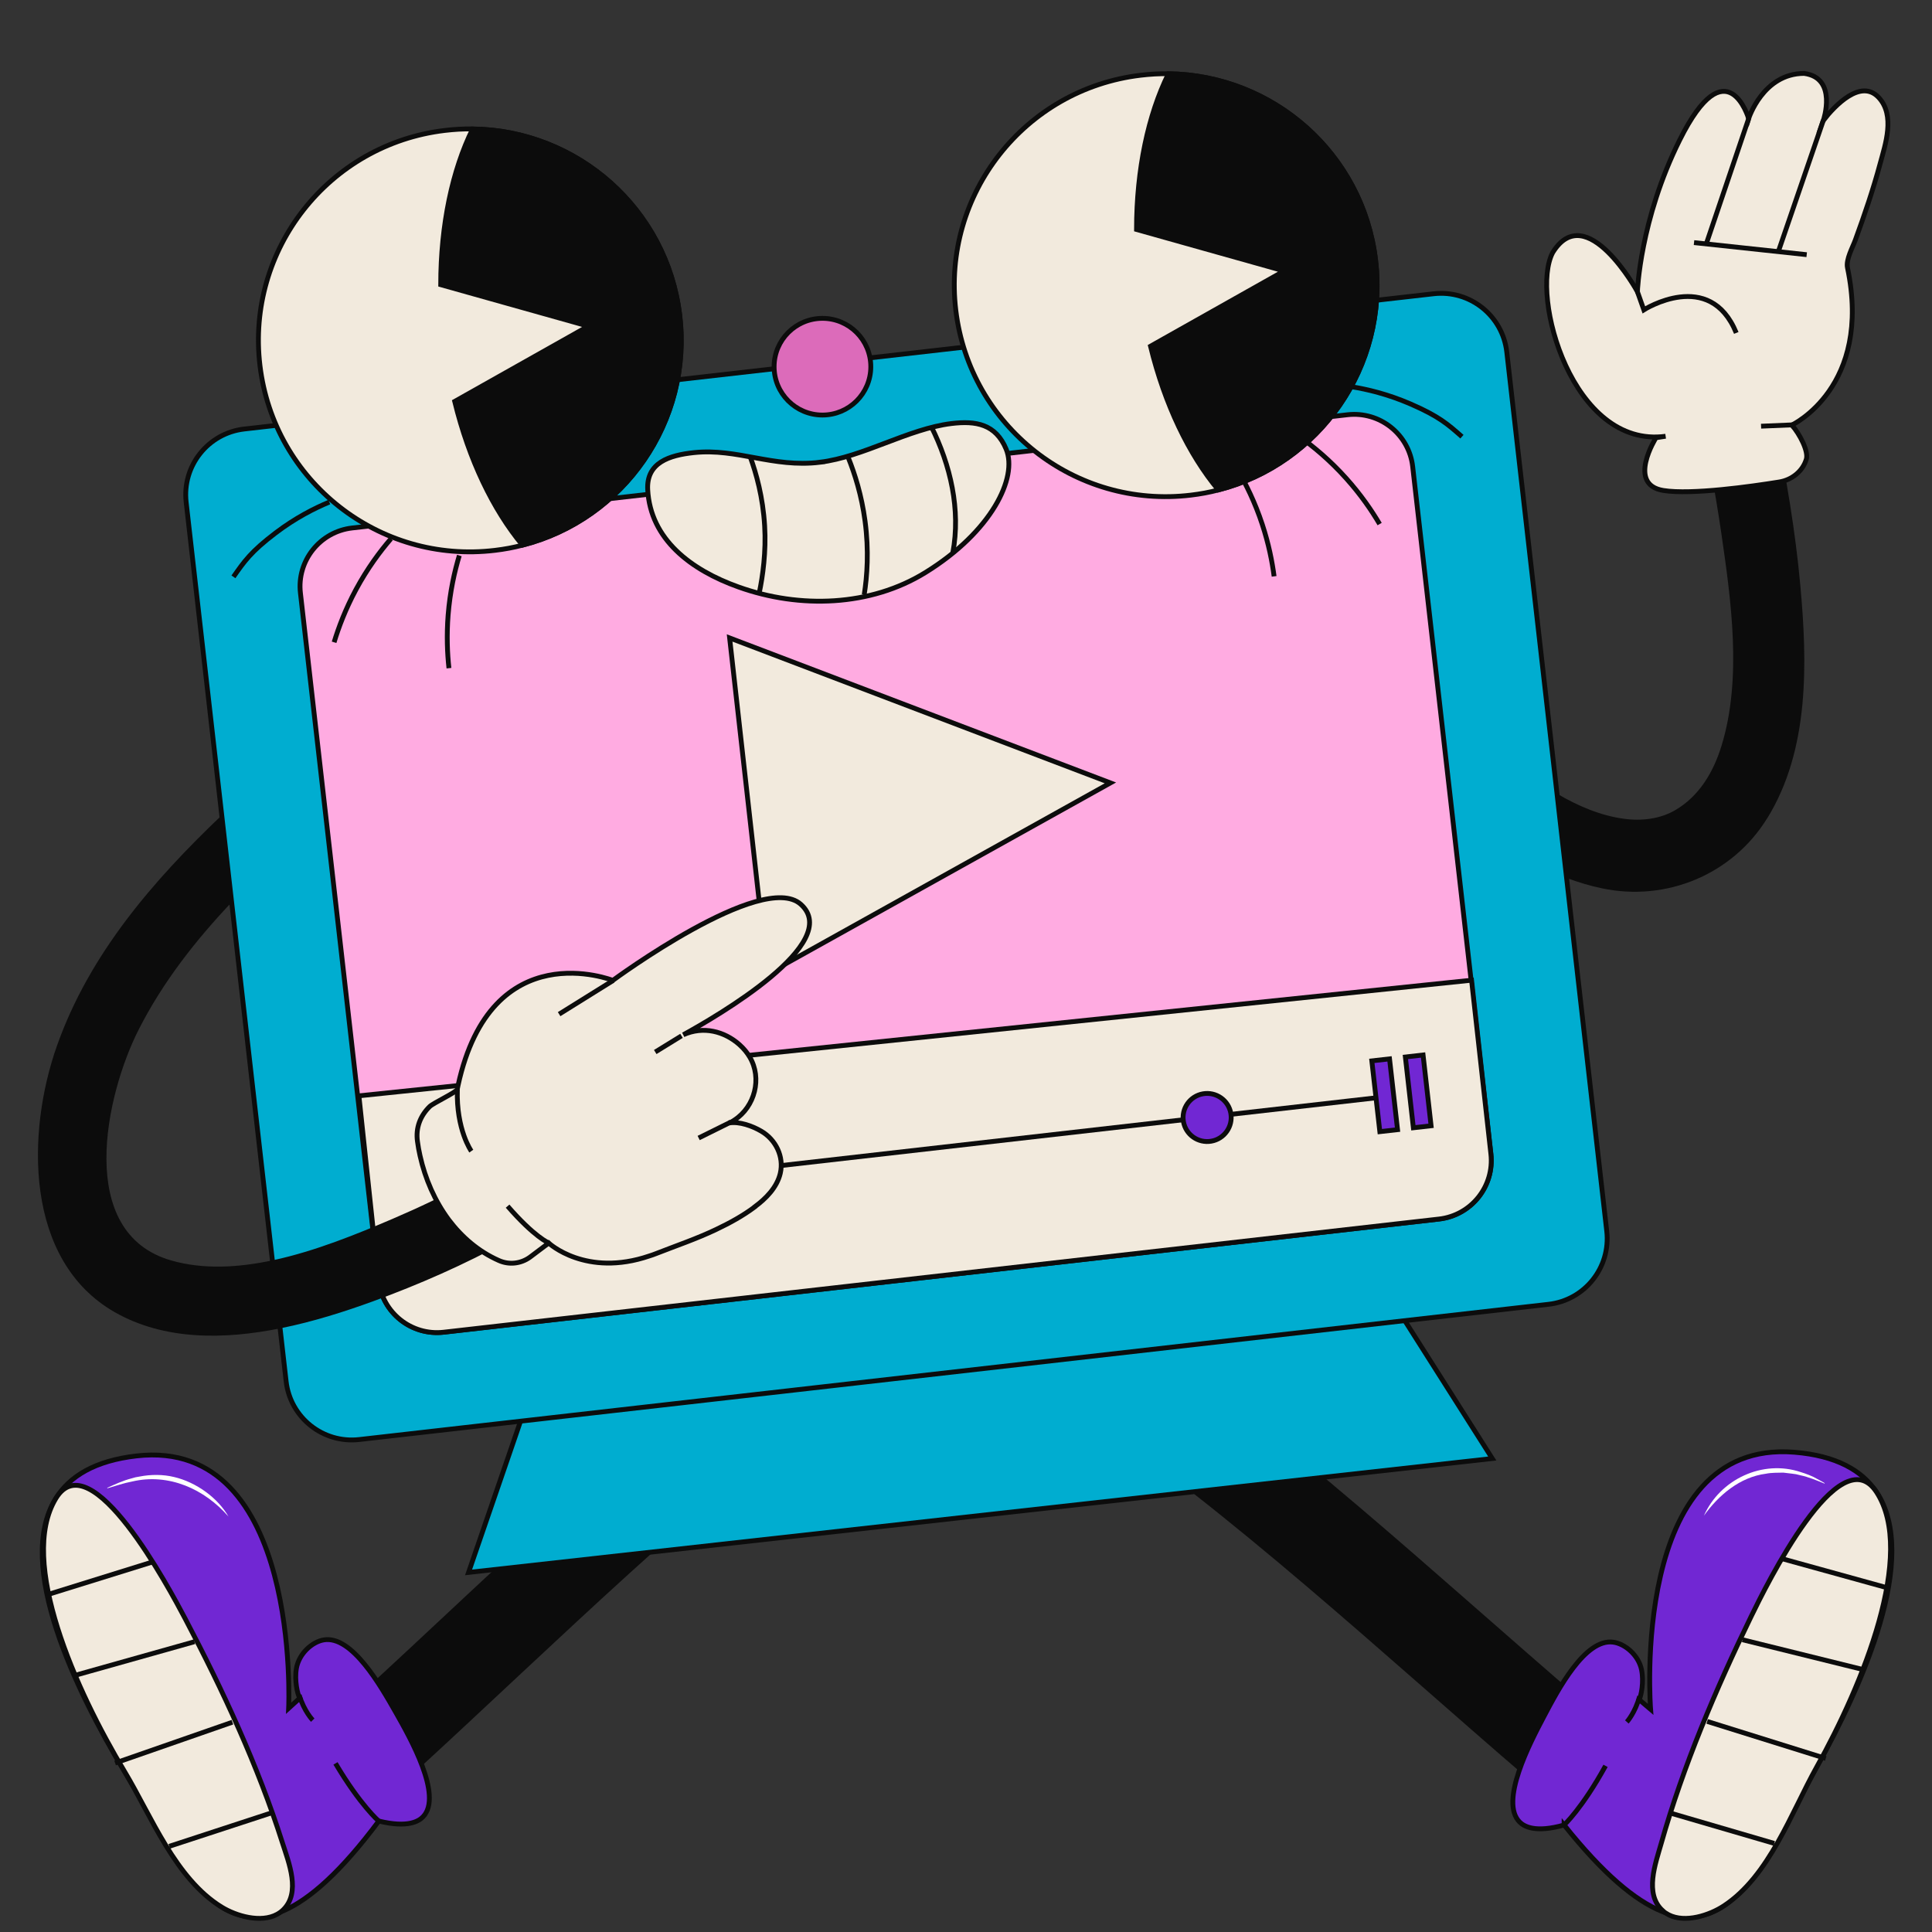 <svg xmlns="http://www.w3.org/2000/svg" id="Layer_3" data-name="Layer 3" viewBox="0 0 400 400"><rect x="0" y="0" width="400" height="400" fill="#333333" stroke="none"/><defs><style> .cls-1 { fill: #7127d3; } .cls-1, .cls-2, .cls-3, .cls-4, .cls-5, .cls-6, .cls-7, .cls-8 { stroke: #0c0c0c; stroke-miterlimit: 10; } .cls-2, .cls-9 { fill: #0c0c0c; } .cls-3 { fill: #dc6bba; } .cls-4 { fill: #00add0; } .cls-10 { fill: #fff; } .cls-5 { fill: #f2eadd; } .cls-6 { fill: #b687ff; } .cls-7 { fill: #ffabe1; } .cls-8 { fill: none; } </style></defs><g><g><path class="cls-2" d="M63.06,361.86c30.36-27.04,58.84-56.16,90.79-81.38,9.47-7.47,20.28,7.77,10.87,15.21-31.95,25.22-60.43,54.34-90.79,81.38-8.99,8-19.76-7.29-10.86-15.21Z"></path><g><g><path class="cls-1" d="M78.42,377.04c-7.77,10.4-14.2,16.13-19.65,18.53-15.13,6.62-23.08-12.29-32.98-28.78-10.1-16.78-22.76-42.84-14.24-56.55,2.85-4.61,8.13-7.83,16.74-8.81,34.11-3.88,31.47,52.25,31.47,52.25l2.31-2.1c-.47-.73-1.14-3.68-.7-6.18.54-3.05,3.26-5.48,5.68-5.88,5.81-.96,11.73,9.46,14.9,15.03,2.93,5.17,9.82,17.28,5.63,21.6-.83.86-3.03,2.37-9.15.88Z"></path><path class="cls-8" d="M78.43,377.05s-3.81-3.25-8.97-11.96"></path><path class="cls-8" d="M64.75,356.14s-1.78-1.82-2.81-5.21"></path><path class="cls-10" d="M47.34,314.03c-4.97-5.74-12.4-9.08-19.98-7.3-1.7.31-3.44.92-5.12,1.4,0,0-.05-.09-.05-.09,1.57-.71,3.31-1.51,4.99-1.94.61-.2,1.12-.31,1.74-.4,2.31-.45,4.83-.46,7.12.1,4.55,1.06,9.08,4.32,11.29,8.23h0Z"></path><path class="cls-5" d="M58.61,395.43c-.35.34-.76.64-1.23.9-3.37,1.85-8.45.38-11.49-1.49-9.57-5.86-14.56-18.82-20.09-28.05-10.1-16.78-22.12-43.57-14.24-56.55,7.23-11.91,23.52,18.71,26.78,24.89,7.81,14.82,15.07,30.49,20.13,46.39,1.31,4.11,3.86,10.31.15,13.9Z"></path></g><g><line class="cls-8" x1="10.19" y1="330.04" x2="31.8" y2="323.32"></line><line class="cls-8" x1="15.29" y1="346.93" x2="40.27" y2="339.9"></line><line class="cls-8" x1="23.83" y1="365.02" x2="48.12" y2="356.56"></line><line class="cls-8" x1="35.04" y1="382.26" x2="56.12" y2="375.36"></line></g></g></g><g><path class="cls-2" d="M338.69,362.18c-31.21-26.05-60.61-54.24-93.36-78.41-9.7-7.16-20.02,8.42-10.37,15.55,32.74,24.18,62.15,52.37,93.36,78.41,9.24,7.71,19.51-7.92,10.37-15.55Z"></path><g><g><path class="cls-1" d="M323.83,377.84c8.1,10.14,14.71,15.67,20.24,17.89,15.34,6.13,22.67-13.02,32.03-29.82,9.55-17.09,21.37-43.55,12.42-56.98-3-4.51-8.38-7.56-17.01-8.26-34.21-2.78-29.77,53.23-29.77,53.23l-2.38-2.02c.44-.74,1.02-3.71.5-6.2-.64-3.03-3.44-5.37-5.87-5.69-5.84-.78-11.42,9.83-14.4,15.51-2.77,5.26-9.25,17.59-4.93,21.77.86.83,3.11,2.28,9.17.58Z"></path><path class="cls-8" d="M323.82,377.85s3.7-3.37,8.59-12.25"></path><path class="cls-8" d="M336.82,356.51s1.72-1.88,2.64-5.3"></path><path class="cls-10" d="M352.77,313.82c3.35-7.55,12.18-11.7,20.08-9.03,1.03.31,2.46.84,3.36,1.4.54.28,1.06.57,1.58.88l-.04.09c-1.59-.65-3.35-1.38-5.04-1.73-.62-.18-1.11-.27-1.74-.33,0,0-1.77-.21-1.77-.21-1.05.02-2.52,0-3.54.22-5.47.69-9.89,4.5-12.89,8.71h0Z"></path><path class="cls-5" d="M344.22,395.58c.36.33.78.61,1.26.86,3.43,1.75,8.45.11,11.44-1.86,9.38-6.17,13.94-19.28,19.18-28.68,9.55-17.09,20.71-44.25,12.42-56.97-7.61-11.67-22.91,19.45-25.96,25.73-7.33,15.06-14.08,30.96-18.63,47.02-1.18,4.15-3.53,10.43.3,13.89Z"></path></g><g><line class="cls-8" x1="390.5" y1="328.67" x2="368.69" y2="322.64"></line><line class="cls-8" x1="385.95" y1="345.72" x2="360.76" y2="339.49"></line><line class="cls-8" x1="378" y1="364.07" x2="353.45" y2="356.4"></line><line class="cls-8" x1="367.35" y1="381.66" x2="346.06" y2="375.44"></line></g></g></g></g><g><polygon class="cls-4" points="116.79 268.01 97.01 325.55 308.96 301.97 273.93 246.76 116.79 268.01"></polygon><g><path class="cls-4" d="M320.62,270.04l-246.24,28c-7.51.85-14.28-4.54-15.14-12.04l-20.7-182.04c-.85-7.51,4.54-14.28,12.04-15.14l246.24-28c7.51-.85,14.28,4.54,15.14,12.04l20.7,182.04c.85,7.51-4.54,14.28-12.04,15.14Z"></path><g><path class="cls-7" d="M297.93,252.39l-206.07,23.43c-6.69.76-12.71-4.04-13.47-10.72l-6-52.8-10.19-89.52c-.77-6.67,4.04-12.71,10.72-13.47l206.07-23.44c6.69-.76,12.73,4.04,13.49,10.73l10.22,89.88,5.97,52.42c.76,6.69-4.04,12.71-10.73,13.49Z"></path><polygon class="cls-5" points="151.06 132.08 158.87 201.65 229.9 162.09 151.06 132.08"></polygon><g><path class="cls-5" d="M297.93,252.39l-206.07,23.43c-6.69.76-12.71-4.04-13.47-10.72l-4.08-38.22,230.36-23.94,4,35.96c.76,6.69-4.04,12.71-10.73,13.49Z"></path><g><line class="cls-8" x1="288.15" y1="226.92" x2="94.3" y2="248.99"></line><path class="cls-1" d="M245.02,232.22c-.47-2.71,1.34-5.29,4.05-5.76,2.71-.47,5.29,1.34,5.76,4.05.47,2.71-1.34,5.29-4.05,5.76-2.71.47-5.29-1.34-5.76-4.05Z"></path><rect class="cls-6" x="90.71" y="242.32" width="3.15" height="12.59" transform="translate(211.93 485.27) rotate(173.55)"></rect><rect class="cls-1" x="291.77" y="218.6" width="3.69" height="14.75" transform="translate(610.77 417.52) rotate(173.55)"></rect><rect class="cls-1" x="284.86" y="219.37" width="3.69" height="14.75" transform="translate(597.08 419.81) rotate(173.54)"></rect></g></g></g></g></g><g><g><path class="cls-5" d="M169.76,95.71c-9.79,1.17-17.08-2.95-26.1-2-5.06.54-9.86,2.05-9.56,7.67.55,10.28,8.94,16.63,18.8,20.15,12.73,4.55,27.32,4.02,38.67-2.98,13.73-8.47,19.19-19.68,16.74-25.57-2.17-5.21-6.28-5.9-11.33-5.29-8.99,1.1-18.27,6.94-27.23,8.01Z"></path><path class="cls-8" d="M192.79,88.27c4,8.01,6.15,17.26,4.48,26.18"></path><path class="cls-8" d="M175.64,94.78c1.34,3.33,2.75,7.77,3.46,13.11.82,6.15.43,11.39-.17,15.21"></path><path class="cls-8" d="M155.3,94.52c1.27,3.47,2.65,8.37,3.01,14.33.33,5.38-.4,10.5-1.11,13.88"></path></g><g><g><path class="cls-5" d="M140.73,65.25c2.65,22.06-11.61,42.26-32.55,47.62-1.84.49-3.76.84-5.69,1.07-23.99,2.88-45.79-14.25-48.67-38.27-2.88-23.99,14.25-45.78,38.24-48.66,1.93-.23,3.88-.35,5.78-.31,21.61.26,40.24,16.48,42.88,38.55Z"></path><g><path class="cls-8" d="M48.33,119.43c2.21-3.15,3.57-5.18,8.74-9.1,4.08-3.1,8.01-5.09,11.11-6.38"></path><path class="cls-8" d="M69.17,132.98c.94-3.11,2.35-6.85,4.51-10.88,2.38-4.43,5-7.94,7.26-10.56"></path><path class="cls-8" d="M92.95,138.34c-.34-3.06-.5-6.79-.17-11.01.39-4.89,1.33-9.05,2.32-12.32"></path></g><path class="cls-2" d="M97.85,26.7c-4.2,8.55-6.6,19.79-6.61,32.24l30.57,8.59-27.67,15.58c2.96,12.08,7.94,22.43,14.04,29.76,20.94-5.36,35.19-25.56,32.55-47.62s-21.27-38.29-42.88-38.55Z"></path></g><g><path class="cls-5" d="M284.8,53.82c2.65,22.06-11.61,42.26-32.55,47.62-1.84.49-3.76.84-5.69,1.07-23.99,2.88-45.78-14.25-48.67-38.27-2.88-23.99,14.25-45.79,38.24-48.66,1.93-.23,3.88-.35,5.78-.31,21.61.26,40.24,16.48,42.88,38.55Z"></path><g><path class="cls-8" d="M302.68,90.41c-2.89-2.54-4.7-4.19-10.64-6.77-4.7-2.04-8.98-3.05-12.3-3.58"></path><path class="cls-8" d="M285.64,108.5c-1.65-2.8-3.9-6.1-6.96-9.5-3.36-3.74-6.74-6.53-9.55-8.54"></path><path class="cls-8" d="M263.79,119.33c-.4-3.05-1.12-6.72-2.44-10.73-1.53-4.66-3.44-8.48-5.17-11.42"></path></g><path class="cls-2" d="M241.91,15.27c-4.2,8.55-6.6,19.79-6.61,32.24l30.57,8.59-27.67,15.58c2.96,12.08,7.94,22.43,14.05,29.76,20.93-5.36,35.19-25.56,32.55-47.62-2.65-22.06-21.27-38.29-42.88-38.55Z"></path></g></g><path class="cls-3" d="M180.29,75.94c-.01,5.53-4.5,10-10.03,9.99-5.53-.01-10-4.5-9.99-10.03.01-5.53,4.5-10,10.03-9.99,5.53.01,10,4.5,9.99,10.03Z"></path></g><g><g><path class="cls-9" d="M365.84,169.47c-7.2,11.63-20.9,17.27-34.21,14.44-2.48-.52-4.91-1.25-7.27-2.14l-1.98-17.44c4.41,2.6,9.06,4.53,13.76,5.18,3.89.54,7.68-.03,10.62-1.73,5.05-2.92,8-7.95,9.67-13.4,4.27-13.94,1.98-30.03-.07-44.12-2.6-17.83-6.85-35.36-10.26-53.03-.77-3.99,2.7-7.88,6.51-8.34,4.2-.52,7.58,2.54,8.34,6.51,4.21,21.83,9.76,43.51,11.78,65.71,1.47,16.09,1.95,34.11-6.88,48.37Z"></path><g><path class="cls-5" d="M342.86,90.63l1.99-.31c-19.29,2.63-28.09-29.05-23.39-38.01,6.95-11.28,17.55,8.07,17.55,8.07,0,0,.5-14.84,8.75-31.39,9.82-19.71,14.28-4.43,14.28-4.43,0,0,2.95-9.35,11.48-9.36,7,.92,3.99,9.71,3.99,9.71,2.37-3.03,7.73-8.69,11.44-4.74,3.49,3.72,1.37,9.78.33,13.65-1.45,5.39-3.25,10.66-5.16,15.89-.55,1.51-1.97,4.02-1.62,5.71,5.18,24.76-11.52,32.58-11.52,32.58,1.65,1.88,3.49,5.45,3,7.08-.76,2.52-3.02,4.29-5.62,4.71-5.63.91-18.14,2.69-23.97,1.76-7.65-1.23-1.54-10.91-1.54-10.91Z"></path><line class="cls-8" x1="362.04" y1="24.56" x2="353.29" y2="50.42"></line><line class="cls-8" x1="377.51" y1="24.9" x2="368.19" y2="52.07"></line><line class="cls-8" x1="374.06" y1="52.73" x2="350.73" y2="50.23"></line><path class="cls-8" d="M339.01,60.39l1.33,3.76s13.64-8.7,19.14,4.78"></path><line class="cls-8" x1="364.61" y1="88.24" x2="371.45" y2="87.95"></line></g></g><g><path class="cls-9" d="M126.3,242.9c-.93.74-1.86,1.46-2.79,2.2-5.77,4.33-11.94,8.23-18.34,11.77-9.02,4.96-18.5,9.11-27.9,12.54-5.88,2.14-12.41,4.23-19.11,5.58-11.82,2.4-24.16,2.52-34.41-3.32-18.71-10.7-18.3-37.22-11.96-55.15,6.7-18.93,19.82-34.13,34.28-47.88l2.05,17.99c-7.6,8.01-14.39,16.67-19.38,26.48-6.91,13.56-13.21,42.17,6.73,47.86,6.63,1.9,13.89,1.49,21.1-.06,8.72-1.88,17.36-5.42,24.66-8.54,5.48-2.35,10.95-4.93,16.29-7.85,2.93-1.55,5.81-3.21,8.63-4.99.22-.12.44-.28.64-.41,1.6-.99,3.15-2.02,4.69-3.08,2.38-1.64,4.71-3.37,6.99-5.18,7.26-5.77,15.02,6.32,7.84,12.05Z"></path><g><path class="cls-5" d="M156.27,249.88c-2.46,1.84-5.22,3.35-8,4.67-4.04,1.93-8.22,3.34-12.38,4.97-.49.18-.97.38-1.44.51-13.17,4.49-20.84-2.67-20.84-2.67l-3.88,2.92c-1.9,1.38-4.34,1.64-6.46.69-4.18-1.85-7.63-4.82-10.34-8.4-2.9-3.9-4.9-8.5-5.96-13.26-.23-1-.41-2-.54-3-.39-2.79.56-5.26,2.52-7.2.71-.72,5.51-2.96,5.72-3.56v-.02c.06-.29.13-.57.17-.83,6.91-31.68,32.04-21.72,32.04-21.72,0,0,30.94-22.82,38.9-15.77,8.96,7.96-17.45,23.26-24.31,27.03,4.17-1.88,8.51-.71,11.61,2.03.94.84,1.64,1.72,2.15,2.59,2.58,4.37,1.08,10.25-3.18,13.04-.41.29-.8.48-1.12.6,2.15-.37,4.88.64,6.68,1.7,2.98,1.73,4.75,5.26,3.94,8.73-.69,2.92-2.96,5.21-5.28,6.92Z"></path><path class="cls-5" d="M113.58,257.32s-2.94-1.21-8.49-7.6"></path><path class="cls-5" d="M97.58,238.33s-3.15-4.43-2.89-12.78"></path><line class="cls-8" x1="141.1" y1="214.46" x2="135.66" y2="217.81"></line><line class="cls-8" x1="151.27" y1="232.33" x2="144.65" y2="235.61"></line><line class="cls-8" x1="126.93" y1="203.01" x2="115.76" y2="209.97"></line></g></g></g></svg>